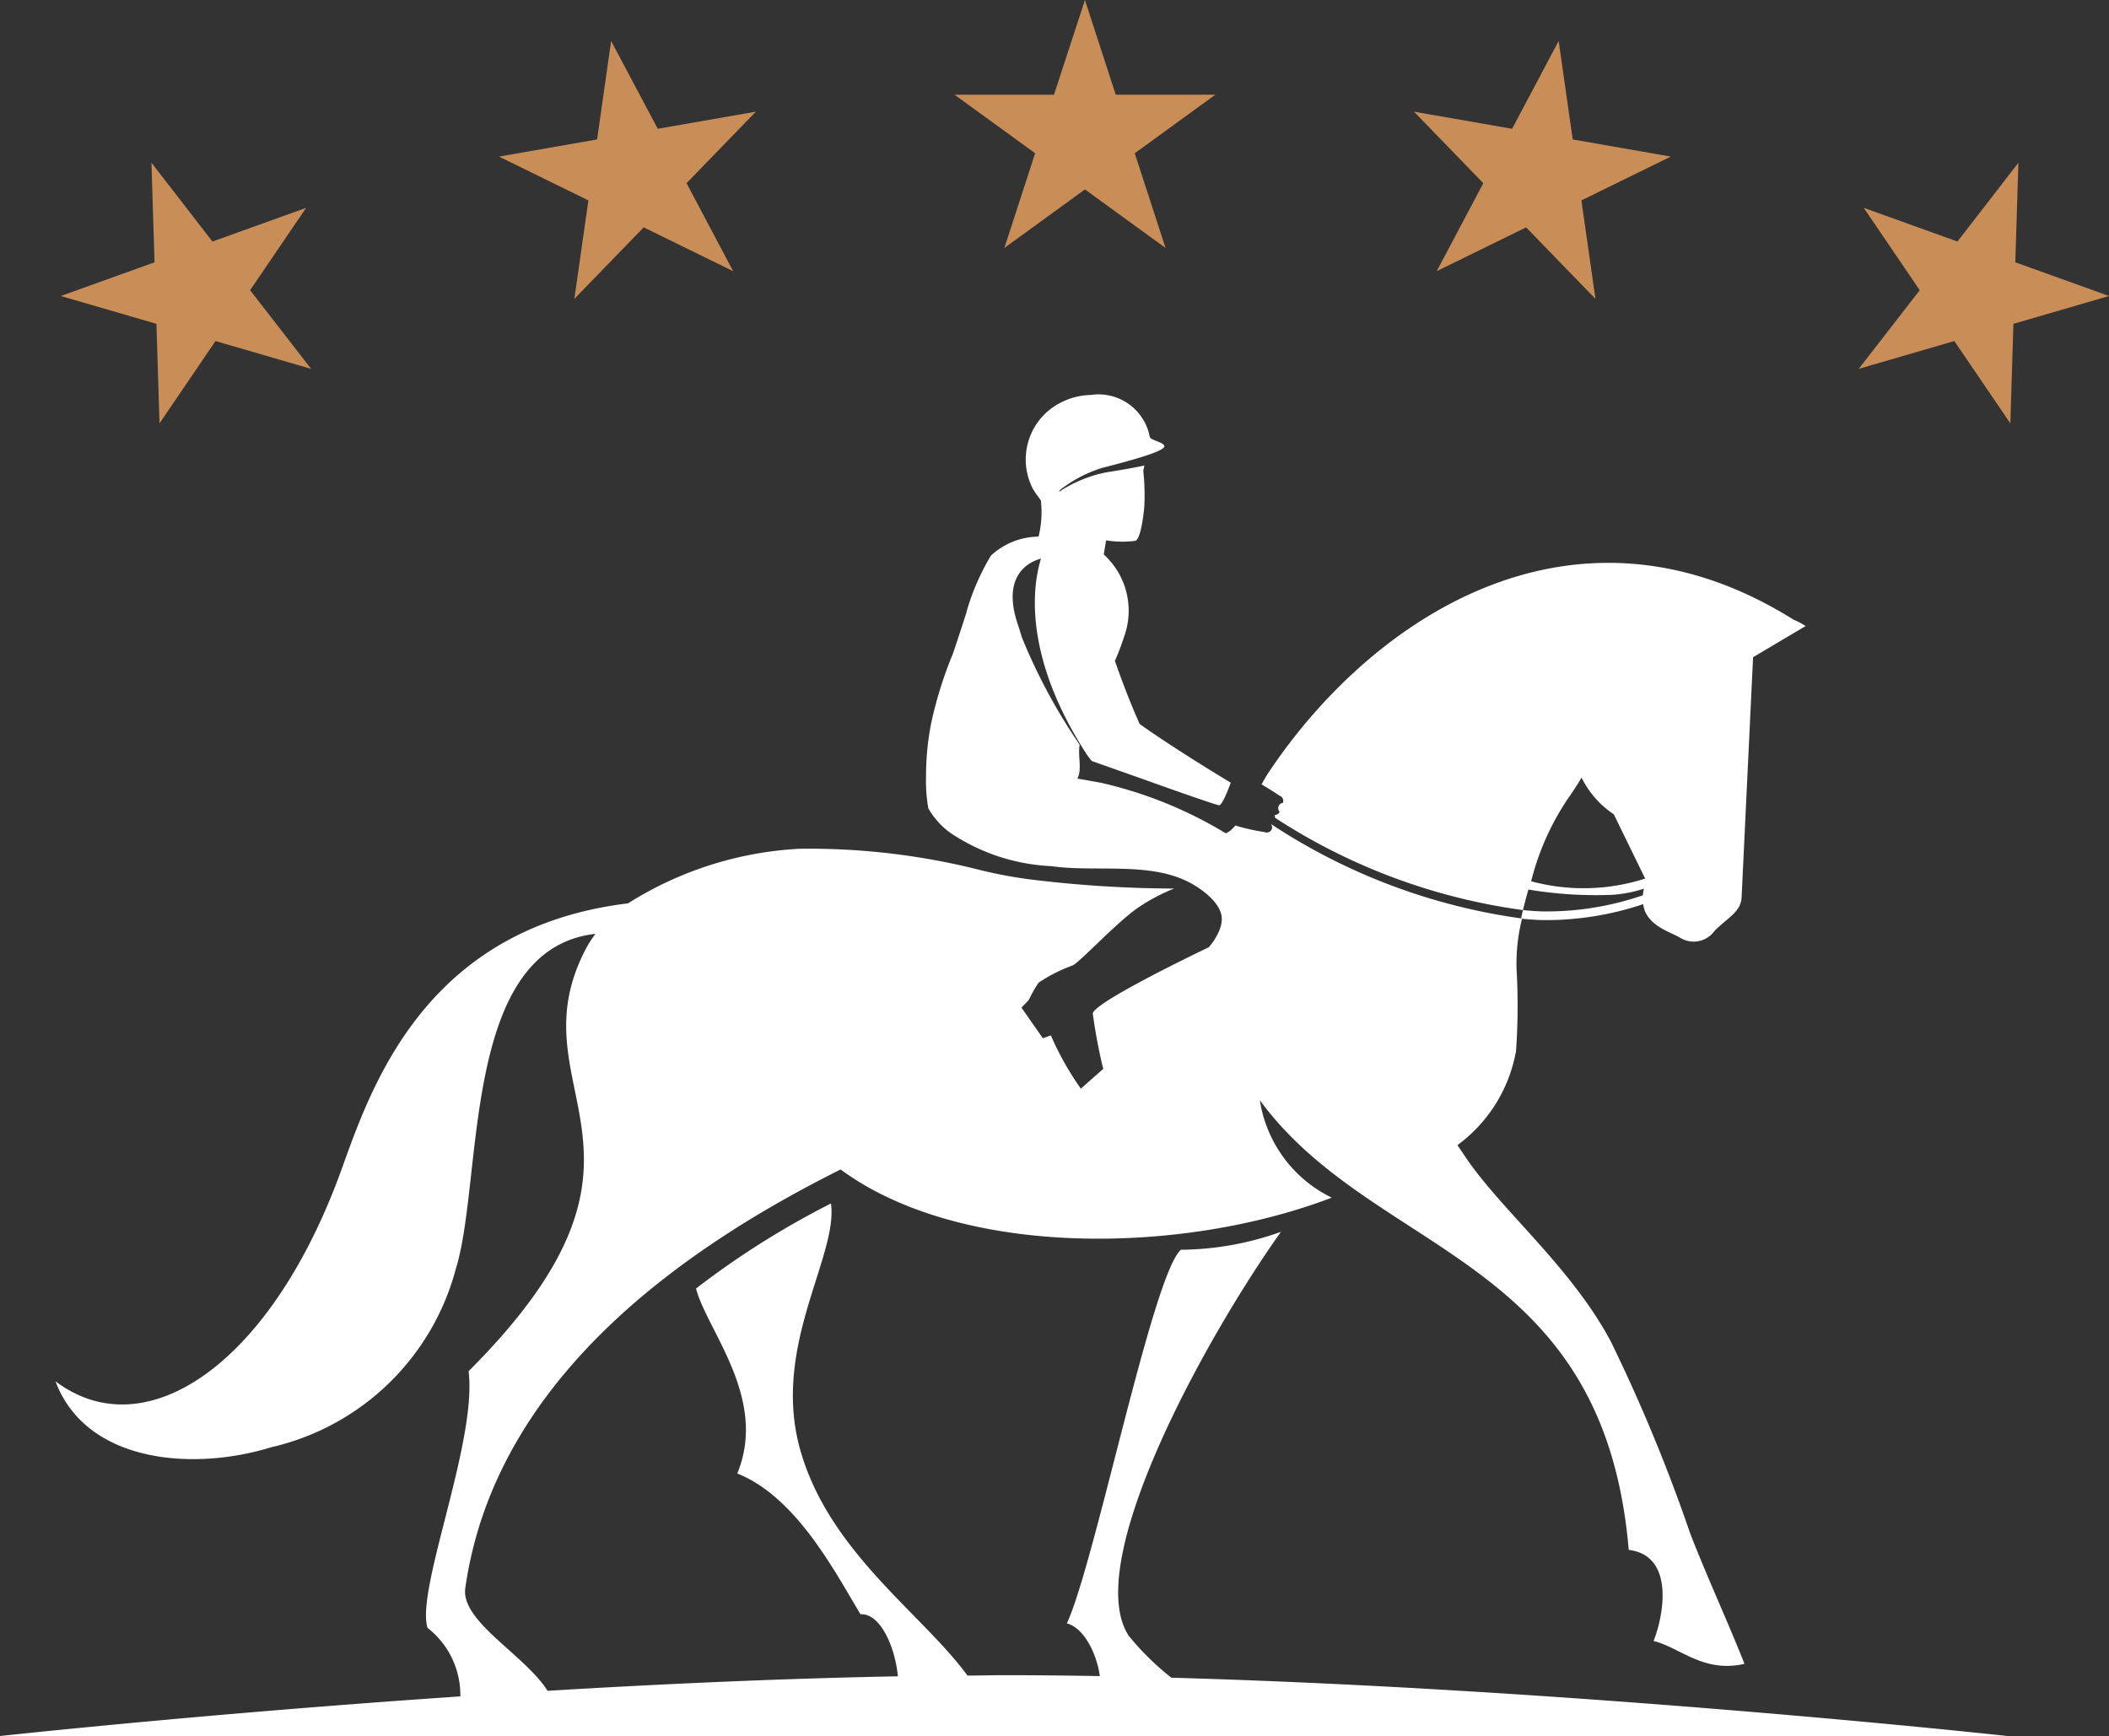 <svg xmlns="http://www.w3.org/2000/svg" width="49.252" height="40.55" viewBox="0 0 49.252 40.55"><rect x="0" y="0" width="49.252" height="40.55" fill="#333333" stroke="none"/><g transform="translate(-215.708 -631.12)"><g transform="translate(217.129 631.12)"><path d="M275.223,631.12l.719,2.212h2.326l-1.882,1.367.719,2.212-1.882-1.367-1.882,1.367.719-2.212-1.882-1.367H274.5Z" transform="translate(-251.307 -631.12)" fill="#c98e58"/><path d="M302.737,633.545l.328,2.3,2.291.4-2.088,1.023.328,2.3-1.619-1.67-2.088,1.023,1.088-2.055-1.619-1.67,2.291.4Z" transform="translate(-267.758 -632.588)" fill="#c98e58"/><path d="M329.393,640.749l-.072,2.325,2.189.787-2.233.65-.072,2.325-1.308-1.923-2.233.65,1.425-1.838-1.308-1.923,2.189.787Z" transform="translate(-283.678 -636.948)" fill="#c98e58"/><path d="M247.847,633.545l-.328,2.3-2.291.4,2.088,1.023-.328,2.3,1.619-1.67,2.089,1.023-1.088-2.055,1.619-1.67-2.291.4Z" transform="translate(-234.996 -632.588)" fill="#c98e58"/><path d="M221.424,640.749l.072,2.325-2.189.787,2.233.65.072,2.325,1.308-1.923,2.233.65-1.425-1.838,1.308-1.923-2.188.787Z" transform="translate(-219.308 -636.948)" fill="#c98e58"/></g><path d="M254.083,666.371a.633.633,0,0,0,.056.2c.174.34.559.444.8.582a.6.6,0,0,0,.8-.145c.268-.292.625-.439.641-.794l.268-5.61,1.228-.728a1.774,1.774,0,0,0-.28-.147c-5.07-3.179-9.8-.118-12.261,3.565-.052.077-.107.175-.165.281.154.09.327.2.417.262l.016.007a.125.125,0,0,1,.043.033h0a.124.124,0,0,1,.021.13h0a.123.123,0,0,0-.075.207h0a.124.124,0,0,1-.119.075c.015.017.006.042.01.064a14.032,14.032,0,0,0,5.791,2.157c.038-.158.081-.319.127-.48a9.516,9.516,0,0,0,1.773.129,2.933,2.933,0,0,0,.926-.15.974.974,0,0,0-.026.155,6.865,6.865,0,0,1-2.3.377c-.147,0-.324-.014-.5-.031-.016.068-.031.134-.045.2.2.02.4.034.563.034A7.124,7.124,0,0,0,254.083,666.371Zm-2.618-.533a6.1,6.1,0,0,1,.853-1.922c.175-.25.265-.4.325-.5a2.194,2.194,0,0,0,.753.858l.732,1.5A4.7,4.7,0,0,1,251.465,665.837ZM215.708,685.8s4.713-.516,10.75-.926a1.984,1.984,0,0,0-.766-1.6c-.279-.893,1.165-4.35.959-5.994,5.172-5.172.966-6.541,2.757-9.9a2.538,2.538,0,0,1,.206-.315c-3.145.353-2.614,5.736-3.258,7.813a5.8,5.8,0,0,1-4.318,4.178c-1.8.559-4.315.379-5.035-1.542,2.107,1.592,5.041-.4,6.682-4.949.7-1.946,1.957-5.639,6.689-6.212a8.315,8.315,0,0,1,4-1.275,16.27,16.27,0,0,1,4.237.5,10.336,10.336,0,0,0,1.216.223,28.014,28.014,0,0,0,3.3.206,4.406,4.406,0,0,0-.891.481c-.542.4-1.347,1.277-1.488,1.318a3.649,3.649,0,0,0-.786.4,2.918,2.918,0,0,0-.226.4c-.033.038-.174.181-.174.181l.5.716.187-.066a6.918,6.918,0,0,0,.7,1.243l.523-.461a12.585,12.585,0,0,1-.243-1.286c-.025-.255,2.709-1.555,2.709-1.555s.389-.431.285-.788c-.121-.413-.726-.719-.726-.719h0c-.935-.5-2.218-.24-3.235-.387a4.6,4.6,0,0,1-2.374-.787,1.838,1.838,0,0,1-.5-.562,3.593,3.593,0,0,1-.054-.735,6.415,6.415,0,0,1,.116-1.236,9.441,9.441,0,0,1,.5-1.614c.05-.128.214-.639.309-.932.019-.058.034-.109.045-.145-.014.043-.022.068-.027.079a5.5,5.5,0,0,1,.572-1.32,1.661,1.661,0,0,1,1.113-.445,2.387,2.387,0,0,0,.053-.849,2.925,2.925,0,0,1-.179-.253,1.492,1.492,0,0,1,.319-1.806,1.612,1.612,0,0,1,1.028-.4,1.218,1.218,0,0,1,1.376.981c.008.04.1.072.187.107s.151.065.153.113c0,.122-.866.353-1.443.5a3.039,3.039,0,0,0-.861.421,1.239,1.239,0,0,0-.156.121l.02.009a1.311,1.311,0,0,1,.161-.1,3.077,3.077,0,0,1,.9-.34c.279-.045.624-.1.912-.165a1.138,1.138,0,0,1-.025.12,5.3,5.3,0,0,1,.023.859c-.033.334-.1.739-.208.781a2.368,2.368,0,0,1-.682-.011c-.019.1-.037.214-.055.33a1.775,1.775,0,0,1,.473,1.924,5.643,5.643,0,0,1-.213.561c.179.516.372,1.013.577,1.471l.012.01c.8.574,2.116,1.364,2.116,1.364s-.187.53-.273.527c-.044,0-.893-.293-1.746-.6h0l-1.225-.433c-.034-.039-.072-.09-.111-.142-1.667-2.566-1.174-4.259-1.077-4.586-.074.024-1,.234-.527,1.576.028.092.056.181.081.263a13.281,13.281,0,0,0,1.35,2.508c-.049.262.063.574-.054.791.212.036.407.071.561.1a9.8,9.8,0,0,1,2.908,1.18c.03-.02.073-.041.1-.062a1.178,1.178,0,0,0,.122-.122,4.877,4.877,0,0,0,.685.154.125.125,0,0,0,.163-.066h0a.123.123,0,0,0-.022-.126,14.094,14.094,0,0,0,5.869,2.21,4.263,4.263,0,0,0-.129,1.187,15.072,15.072,0,0,1-.015,1.936.14.14,0,0,1-.007.018A3.48,3.48,0,0,1,249.744,672c.062.09.122.18.18.266.834,1.247,2.481,2.581,3.406,4.328a39.153,39.153,0,0,1,1.855,4.49c.4,1.028.876,2.051,1.262,3.03-.959.22-1.5-.381-2.124-.534.2-.478.548-1.986-.579-2.128-.589-6.922-5.924-6.836-8.614-10.5a3.042,3.042,0,0,0,1.679,2.274c-3.483,1.334-8.654,1.417-11.47-.658-3.7,1.849-8.068,4.9-8.765,9.776-.111.78,1.391,1.558,1.921,2.4,2.644-.16,5.453-.287,8.182-.339-.066-.692-.413-1.477-.874-1.449-.616-1.027-1.507-2.74-2.877-3.288.724-1.757-.718-3.352-.963-4.32a19.83,19.83,0,0,1,3.151-1.986c.171,1.233-1.39,3.336-.723,5.736s2.862,3.85,3.911,5.29c.283,0,.574-.009.854-.009.734,0,1.482.008,2.236.021-.067-.51-.364-1.125-.769-1.231.656-1.414,2-8.142,2.663-8.726a7.053,7.053,0,0,0,2.337-.419c-1.705,2.389-4.673,7.71-3.558,9.431a6.183,6.183,0,0,0,1,.983c9.535.267,19.538,1.363,19.538,1.363Z" transform="translate(0 -14.135)" fill="#fff"/></g></svg>